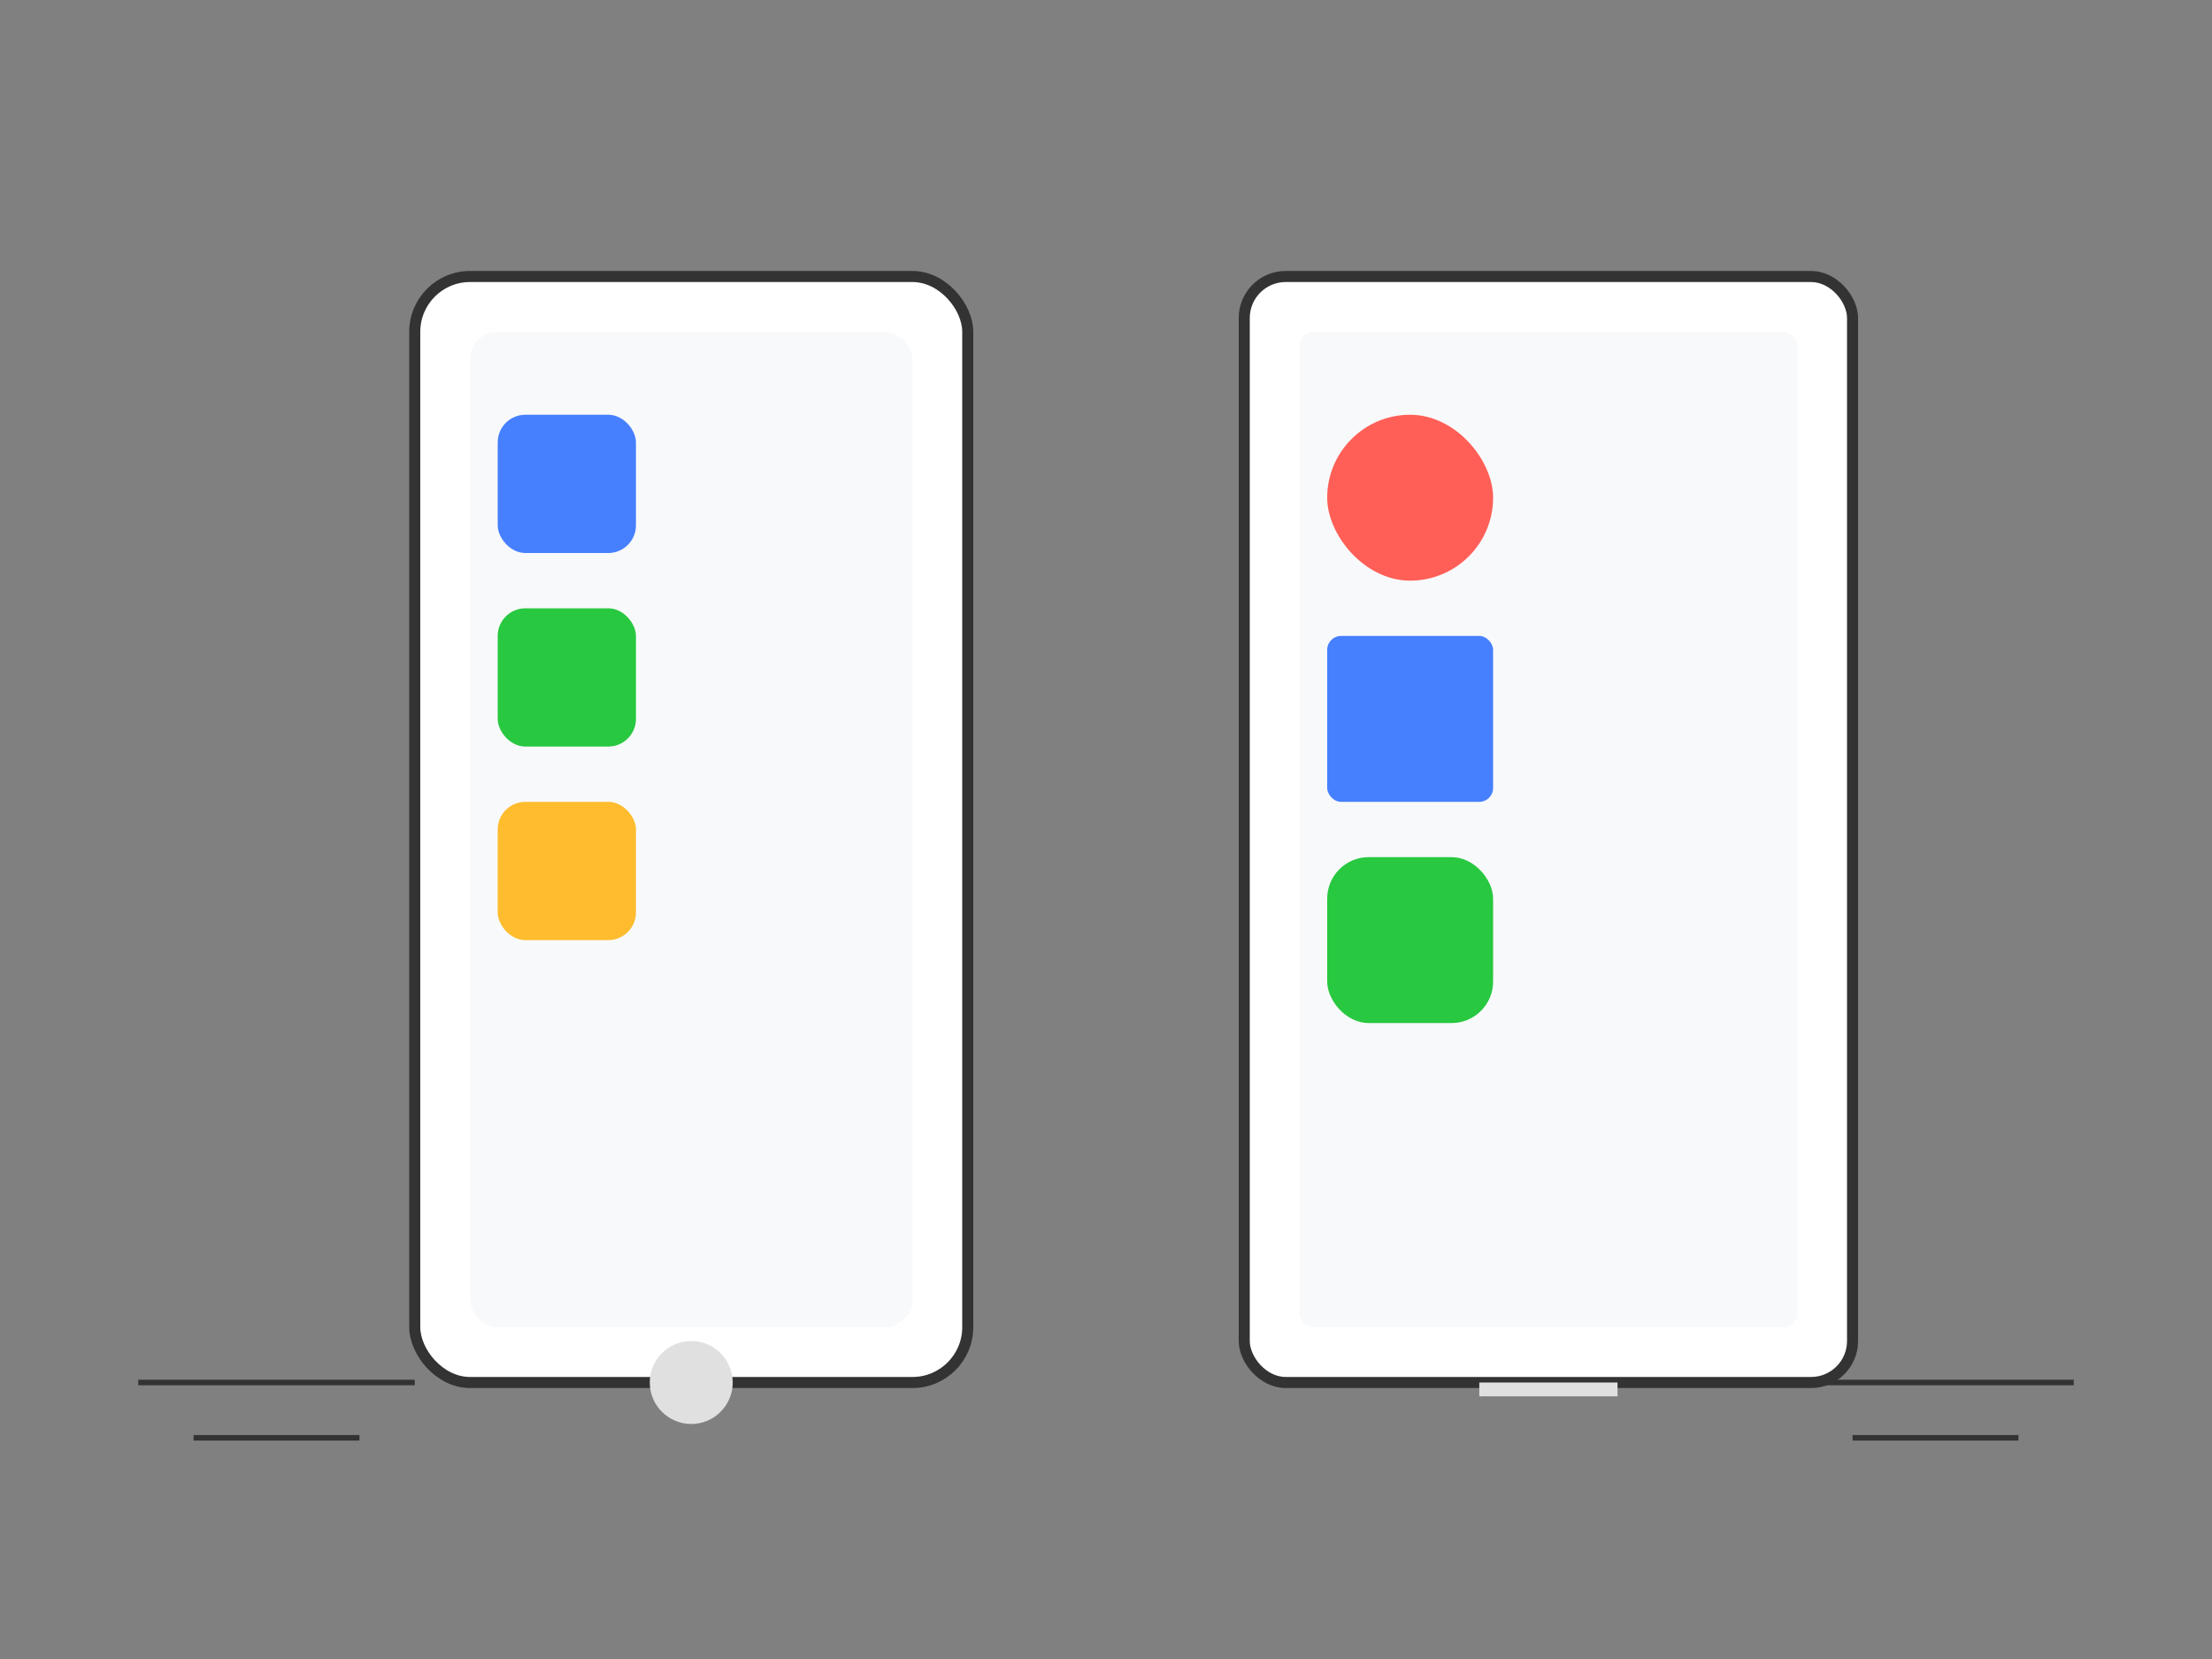 <svg viewBox="0 0 800 600" xmlns="http://www.w3.org/2000/svg">
  <rect x="0" y="0" width="800" height="600" fill="#808080" stroke="none"/>
  <!-- Main Devices Group -->
  <g transform="translate(100, 50)">
    <!-- iOS Device -->
    <rect x="50" y="50" width="200" height="400" rx="20" fill="#ffffff" stroke="#333333" stroke-width="4"/>
    <rect x="70" y="70" width="160" height="360" rx="10" fill="#f8f9fa"/>
    <circle cx="150" cy="450" r="15" fill="#e0e0e0"/>
    
    <!-- Android Device -->
    <rect x="350" y="50" width="220" height="400" rx="15" fill="#ffffff" stroke="#333333" stroke-width="4"/>
    <rect x="370" y="70" width="180" height="360" rx="5" fill="#f8f9fa"/>
    <rect x="435" y="450" width="50" height="5" fill="#e0e0e0"/>
  </g>

  <!-- Mobile App Elements -->
  <g transform="translate(0, 0)">
    <!-- iOS App Icons -->
    <rect x="180" y="150" width="50" height="50" rx="10" fill="#4680ff"/>
    <rect x="180" y="220" width="50" height="50" rx="10" fill="#28c840"/>
    <rect x="180" y="290" width="50" height="50" rx="10" fill="#febc2e"/>

    <!-- Android UI Elements -->
    <rect x="480" y="150" width="60" height="60" rx="30" fill="#ff5f57"/>
    <rect x="480" y="230" width="60" height="60" rx="5" fill="#4680ff"/>
    <rect x="480" y="310" width="60" height="60" rx="15" fill="#28c840"/>
  </g>

  <!-- Code Elements -->
  <g transform="translate(0, 0)" fill="none" stroke="#333333" stroke-width="2">
    <line x1="50" y1="500" x2="150" y2="500"/>
    <line x1="650" y1="500" x2="750" y2="500"/>
    <line x1="70" y1="520" x2="130" y2="520"/>
    <line x1="670" y1="520" x2="730" y2="520"/>
  </g>
</svg>
